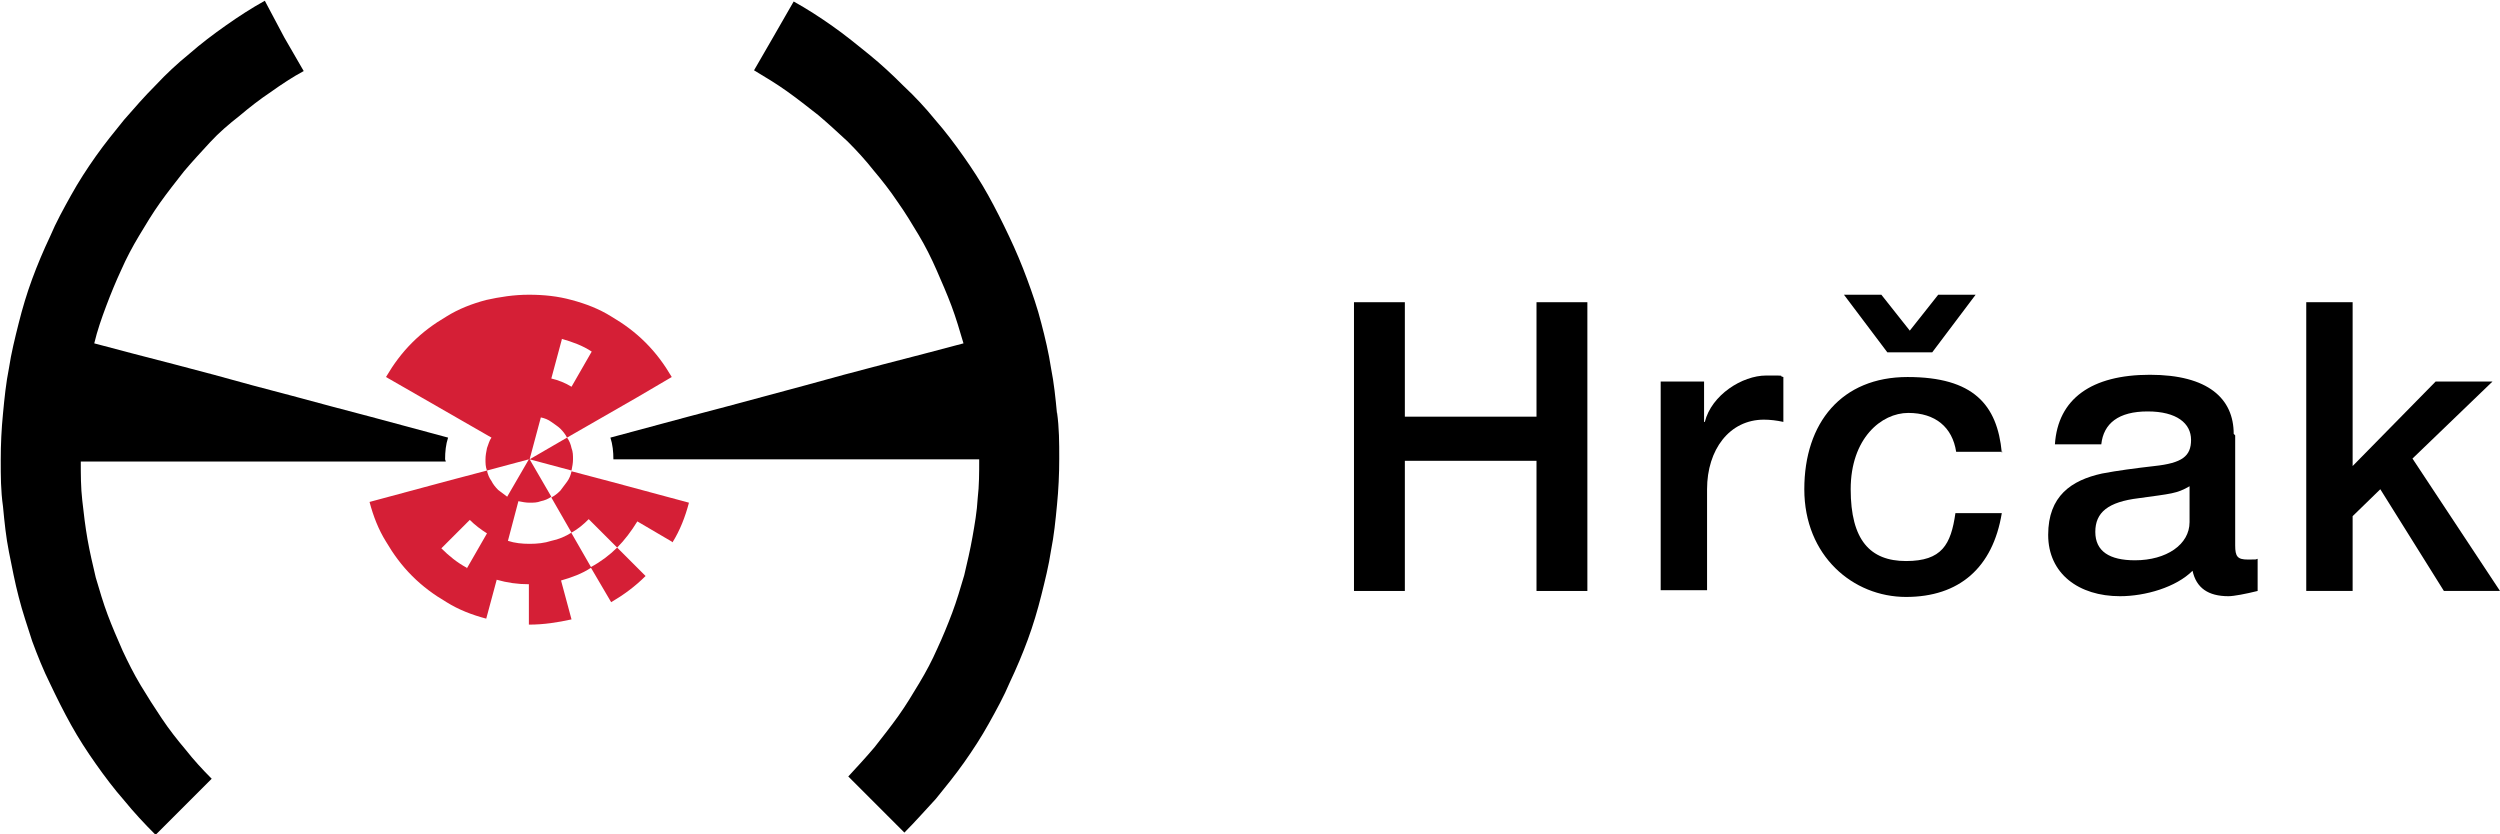 <?xml version="1.0" encoding="UTF-8"?>
<svg id="Layer_1" xmlns="http://www.w3.org/2000/svg" version="1.1" viewBox="0 0 334.2 111.5">
  <!-- Generator: Adobe Illustrator 29.4.0, SVG Export Plug-In . SVG Version: 2.1.0 Build 152)  -->
  <defs>
    <style>
      .st0 {
        fill: #d51f36;
      }
    </style>
  </defs>
  <g>
    <path d="M187.8,40.4v15.3h17.6v-15.3h6.8v38.6h-6.8v-17.4h-17.6v17.4h-6.8v-38.6h6.8Z"/>
    <path d="M238.4,50.5v5.9c-.9-.2-1.8-.3-2.6-.3-4.6,0-7.6,4-7.6,9.3v13.5h-6.2v-27.9h5.8v5.4h.1c.9-3.6,5-6.2,8.2-6.2s1.4,0,2.3.2Z"/>
    <path d="M267.7,60.4h-6.2c-.5-3.3-2.8-5.2-6.4-5.2s-7.7,3.4-7.7,10.2,2.6,9.6,7.4,9.6,6-2.2,6.6-6.4h6.2c-1.2,7.3-5.7,11.2-12.8,11.2s-13.6-5.5-13.6-14.4,5-15,13.8-15,12,3.7,12.6,10.1ZM251.5,39.4l3.8,4.8,3.8-4.8h5l-5.8,7.7h-6l-5.8-7.7h5Z"/>
    <path d="M298.8,58.2v14.7c0,1.5.3,1.9,1.7,1.9s.9,0,1.3-.1v4.3c-1.6.4-3.2.7-3.9.7-2.7,0-4.3-1.1-4.8-3.4-2.2,2.2-6.3,3.4-9.7,3.4-5.5,0-9.6-3-9.6-8.2s3.1-7.3,7.2-8.2c2.1-.4,4.4-.7,7-1,3.7-.4,4.9-1.3,4.9-3.5s-1.9-3.8-5.8-3.8-5.9,1.6-6.2,4.4h-6.2c.4-6.1,4.9-9.3,12.7-9.3s11.2,3.2,11.2,7.9ZM285.4,74.9c4.2,0,7.3-2.1,7.3-5.1v-4.8c-1.7,1-2.5,1-6.8,1.6-4.1.5-5.8,1.9-5.8,4.5s1.9,3.8,5.3,3.8Z"/>
    <path d="M314.5,40.4v21.9l11.1-11.3h7.6l-10.7,10.3,11.7,17.7h-7.5l-8.5-13.6-3.7,3.6v10h-6.2v-38.6h6.2Z"/>
  </g>
  <g>
    <path d="M141.3,55.3c-.2-2.1-.4-4.1-.8-6.1-.3-2-.8-4.1-1.3-6-.5-2-1.2-4-1.9-5.9-.7-1.9-1.5-3.8-2.4-5.7h0c-.9-1.9-1.8-3.7-2.8-5.5-1-1.8-2.1-3.5-3.3-5.2-1.2-1.7-2.4-3.3-3.8-4.9-1.3-1.6-2.7-3.1-4.2-4.5h0c-1.5-1.5-3-2.9-4.6-4.2h0c-1.6-1.3-3.2-2.6-4.9-3.8-1.7-1.2-3.4-2.3-5.2-3.3l-2.7,4.7-2.6,4.5c1.5.9,3,1.8,4.4,2.8,1.4,1,2.8,2.1,4.2,3.2,1.3,1.1,2.6,2.3,3.9,3.5h0c1.2,1.2,2.4,2.5,3.5,3.9,1.1,1.3,2.2,2.7,3.2,4.2,1,1.4,1.9,2.9,2.8,4.4.9,1.5,1.7,3.1,2.4,4.7.7,1.6,1.4,3.2,2,4.8.6,1.6,1.1,3.3,1.6,5l-5.3,1.4-5.4,1.4h0s-5.3,1.4-5.3,1.4l-5.1,1.4-5.2,1.4-5.2,1.4-5.3,1.4-5.2,1.4h0l-5.2,1.4c.3.9.4,1.9.4,2.9h48.9c0,1.8,0,3.5-.2,5.2-.1,1.8-.4,3.5-.7,5.2-.3,1.7-.7,3.4-1.1,5.1-.5,1.7-1,3.4-1.6,5-.6,1.6-1.3,3.3-2,4.8h0c-.7,1.6-1.5,3.1-2.4,4.6h0c-.9,1.5-1.8,3-2.8,4.4-1,1.4-2.1,2.8-3.2,4.2h0c-1.1,1.3-2.3,2.6-3.5,3.9l3.7,3.7,3.8,3.8c1.5-1.5,2.8-3,4.2-4.5,1.3-1.6,2.6-3.2,3.8-4.9,1.2-1.7,2.3-3.4,3.3-5.2,1-1.8,2-3.6,2.8-5.5h0c.9-1.9,1.7-3.8,2.4-5.7h0c.7-1.9,1.3-3.9,1.8-5.9.5-2,1-4,1.3-6,.4-2,.6-4,.8-6.1.2-2,.3-4.1.3-6.2s0-4.1-.3-6.2Z"/>
    <g>
      <path class="st0" d="M89.9,72.5c1-1.6,1.7-3.4,2.2-5.3l-5.2-1.4-5.2-1.4-5.3-1.4c-.1.5-.3,1-.6,1.4-.3.4-.6.8-.9,1.2-.4.4-.8.7-1.2.9l2.7,4.7c.9-.5,1.6-1.1,2.3-1.8l3.8,3.8c1-1,1.9-2.2,2.7-3.5l4.6,2.7Z"/>
      <path class="st0" d="M76.4,71.2c-.8.5-1.7.9-2.7,1.1h0c-.9.3-1.9.4-2.9.4s-2-.1-2.9-.4l1.4-5.3c.5.1,1,.2,1.5.2s1,0,1.5-.2c.5-.1,1-.3,1.4-.6l-2.9-5h0s0,0,0,0l5.6,1.5c.1-.5.2-1,.2-1.5s0-1-.2-1.5c-.1-.5-.3-1-.6-1.4l-5,2.9h0s0,0,0,0h0s1.5-5.6,1.5-5.6c.5.1,1,.3,1.4.6.4.3.9.6,1.2.9h0c.4.4.7.8.9,1.2l4.7-2.7,4.7-2.7,4.6-2.7c-1-1.7-2.1-3.2-3.5-4.6h0c-1.4-1.4-2.9-2.5-4.6-3.5-1.6-1-3.4-1.7-5.3-2.2-1.8-.5-3.7-.7-5.7-.7s-3.9.3-5.7.7c-1.9.5-3.7,1.2-5.3,2.2-1.7,1-3.2,2.1-4.6,3.5-1.4,1.4-2.5,2.9-3.5,4.6l4.7,2.7,4.7,2.7h0s4.7,2.7,4.7,2.7c-.3.4-.4.9-.6,1.4-.1.5-.2,1-.2,1.5s0,1,.2,1.5l5.6-1.5h0s-2.9,5-2.9,5h0c-.4-.3-.8-.6-1.2-.9-.4-.4-.7-.8-.9-1.2-.3-.4-.5-.9-.6-1.4l-5.3,1.4h0s-5.2,1.4-5.2,1.4l-5.2,1.4c.5,1.9,1.2,3.7,2.2,5.3h0c1,1.7,2.1,3.2,3.5,4.6h0c1.4,1.4,2.9,2.5,4.6,3.5,1.6,1,3.4,1.7,5.3,2.2l1.4-5.2c1.4.4,2.8.6,4.3.6v5.4c2,0,3.9-.3,5.7-.7l-1.4-5.2c1.4-.4,2.8-.9,4-1.7l2.7,4.6c1.7-1,3.2-2.1,4.6-3.5l-3.8-3.8c-1,1-2.2,1.9-3.5,2.6l-2.7-4.7ZM75.1,45.3c1.4.4,2.8.9,4,1.7l-2.7,4.7c-.8-.5-1.8-.9-2.7-1.1l1.4-5.2ZM62.4,75.9c-1.3-.7-2.4-1.6-3.4-2.6l3.8-3.8c.7.7,1.5,1.3,2.3,1.8l-2.7,4.7Z"/>
    </g>
    <path d="M59.5,61.4c0-1,.1-2,.4-2.9l-5.2-1.4h0l-5.2-1.4-5.3-1.4-5.2-1.4-5.3-1.4-5.1-1.4-5.3-1.4-5.4-1.4-5.3-1.4c.4-1.7,1-3.4,1.6-5,.6-1.6,1.3-3.3,2-4.8.7-1.6,1.5-3.1,2.4-4.6h0c.9-1.5,1.8-3,2.8-4.4,1-1.4,2.1-2.8,3.2-4.2,1.1-1.3,2.3-2.6,3.5-3.9s2.5-2.4,3.9-3.5c1.3-1.1,2.7-2.2,4.2-3.2h0c1.4-1,2.9-2,4.4-2.8l-2.6-4.5h0S35.4.1,35.4.1c-1.8,1-3.5,2.1-5.2,3.3-1.7,1.2-3.3,2.4-4.9,3.8h0c-1.6,1.3-3.1,2.7-4.5,4.2h0c-1.5,1.5-2.8,3-4.2,4.6-1.3,1.6-2.6,3.2-3.8,4.9-1.2,1.7-2.3,3.4-3.3,5.2-1,1.8-2,3.6-2.8,5.5h0c-.9,1.9-1.7,3.8-2.4,5.7h0c-.7,1.9-1.3,3.9-1.8,5.9-.5,2-1,4-1.3,6-.4,2-.6,4-.8,6.1-.2,2-.3,4.1-.3,6.2s0,4.1.3,6.2c.2,2.1.4,4.1.8,6.1.4,2,.8,4.1,1.3,6,.5,2,1.2,4,1.8,5.9.7,1.9,1.5,3.9,2.4,5.7h0c.9,1.9,1.8,3.7,2.8,5.5h0c1,1.8,2.1,3.5,3.3,5.2,1.2,1.7,2.4,3.3,3.8,4.9h0c1.3,1.6,2.7,3.1,4.2,4.6l3.8-3.8h0l3.7-3.7c-1.2-1.2-2.4-2.5-3.5-3.9h0c-1.1-1.3-2.2-2.7-3.2-4.2s-1.9-2.9-2.8-4.4c-.9-1.5-1.7-3.1-2.4-4.6h0c-.7-1.6-1.4-3.2-2-4.8-.6-1.6-1.1-3.3-1.6-5-.4-1.7-.8-3.4-1.1-5.1-.3-1.7-.5-3.4-.7-5.2-.2-1.7-.2-3.5-.2-5.2h48.8Z"/>
  </g>
</svg>